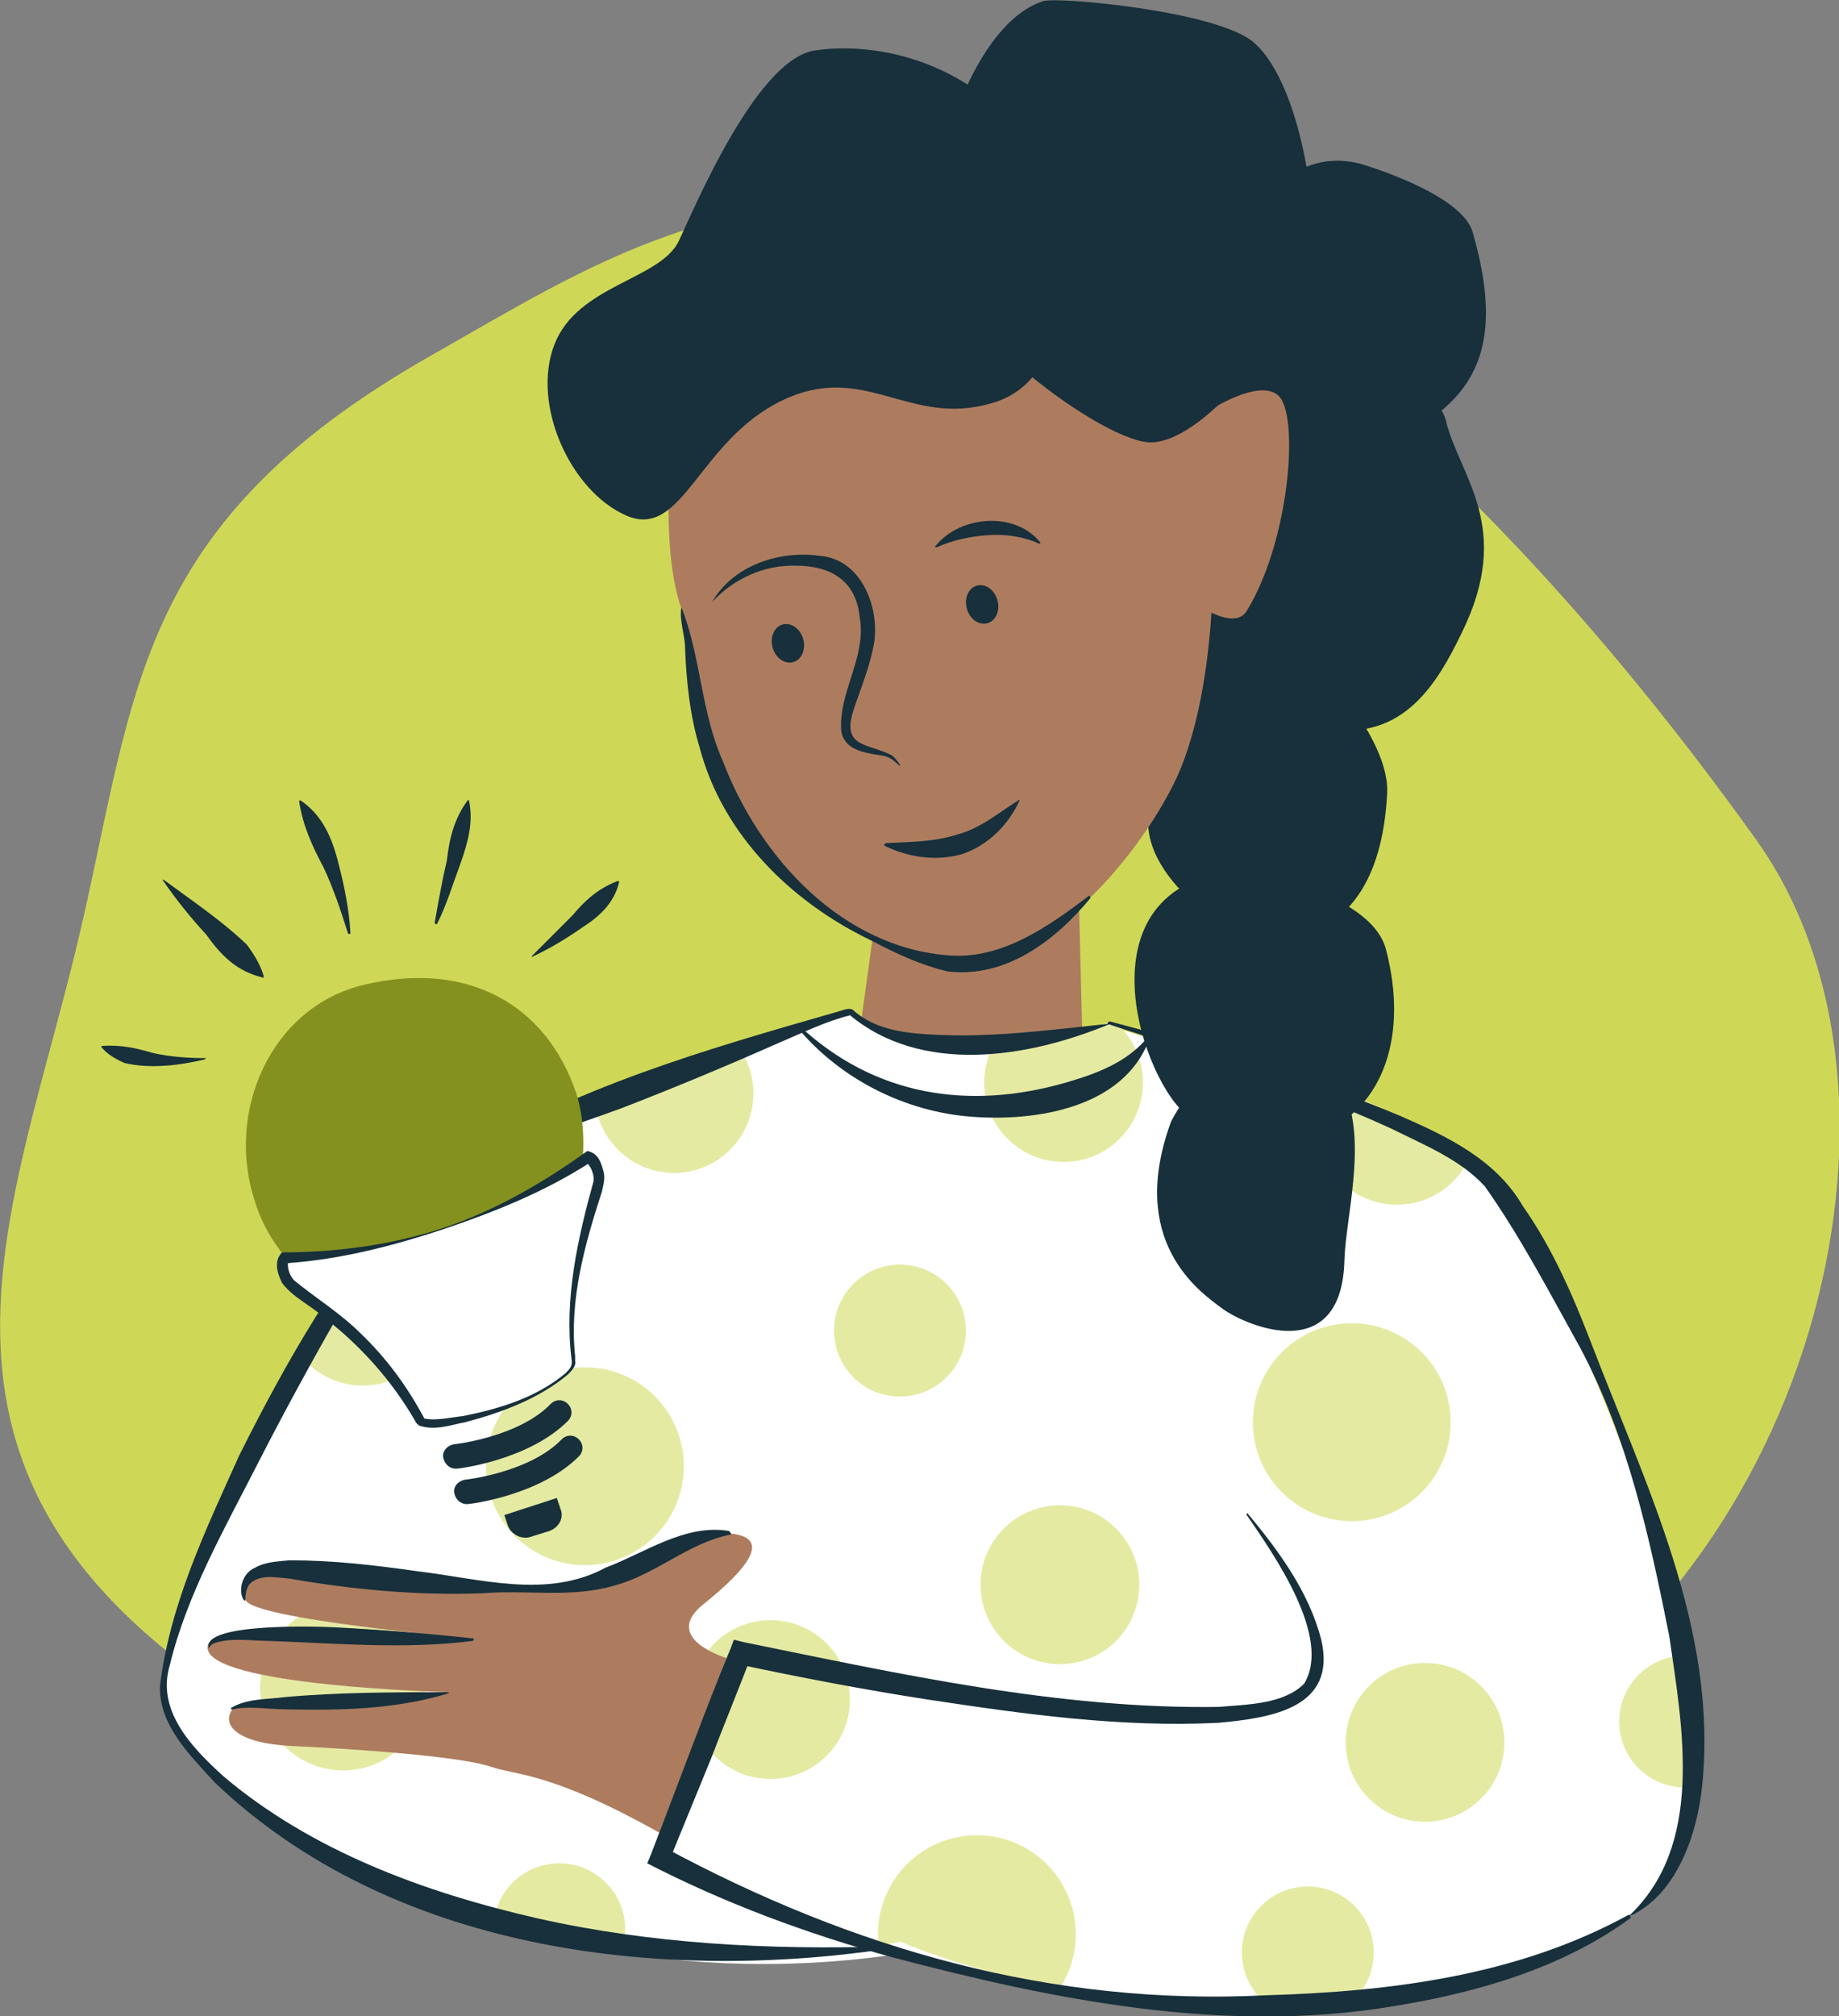 <?xml version="1.0" encoding="utf-8"?>
<!-- Generator: Adobe Illustrator 26.2.1, SVG Export Plug-In . SVG Version: 6.00 Build 0)  -->
<svg version="1.1" id="Layer_1" xmlns="http://www.w3.org/2000/svg" xmlns:xlink="http://www.w3.org/1999/xlink" x="0px" y="0px"
	 viewBox="0 0 150.6 165" style="enable-background:new 0 0 150.6 165;" xml:space="preserve">
<rect x="0" y="0" width="150.6" height="165" fill="#808080" stroke="none"/>
<style type="text/css">
	.st0{fill:#CFD856;}
	.st1{fill:#AD7C5F;}
	.st2{fill:#17303B;}
	.st3{fill:#FFFFFF;}
	.st4{clip-path:url(#SVGID_00000108308023808331593430000003961920650307477412_);fill:#E5EAA3;}
	.st5{fill:#84911F;}
</style>
<g>
	<path class="st0" d="M43.9,151c17.9,6.6,41.8,9.6,76-7.1c28.3-13.9,39-54.1,23.9-75.2C125.4,43,101.1,18.9,80.1,16.7
		s-31.6,4.9-44.8,12.4C9.9,43.5,11.2,57.9,5.9,79C-0.9,106.1-12.7,130,43.9,151z"/>
	<g>
		<polygon class="st1" points="88.2,67.5 88.8,91.4 69.5,91 72.2,71.4 		"/>
	</g>
	<path class="st2" d="M108.2,54.7c0,0,5.6,5.9,5.4,10.2c-0.5,9.8-5.5,11.6-8.8,12.2c-3.3,0.6-12.1-5.6-10.6-11S93.6,52.3,108.2,54.7
		z"/>
	<path class="st2" d="M108.7,34.4c0,0,8.5-4.5,9.7,0c1.1,4.6,5.6,8.7,1.3,17.4c-2.1,4.4-4.6,8-9.5,8S97,60.3,95.5,56.5
		C93.9,52.7,98.4,35.9,108.7,34.4z"/>
	<path class="st2" d="M111.4,13.4c0,0,8.3,2.4,9.2,5.6c1.9,6.6,1.4,11.1-2.2,14.3c-3.6,3.3-14.6,10.2-17.9,8.9
		c-3.3-1.3-5.6-10-3.4-13.3S102.3,11.1,111.4,13.4z"/>
	<path class="st1" d="M98.2,34.1c0,0,5.5-3.8,6.8-1.3c1.3,2.5,0.4,11.8-2.9,17.2c-1.2,2-5.5-1.5-5.5-1.5L98.2,34.1z"/>
	<path class="st1" d="M56.1,33.1c0.9-7.5,4.5-10.9,6-12.2c3-2.5,19-10.8,27.9-4.9c0,0,8.5,4.2,8.9,11c0.4,6.8-0.8,10.2,0,13.6
		c0.8,3.4,0.8,16.4-2.8,23.6c-3.8,7.5-12,15.9-18.8,14.6c-6.8-1.3-19.5-7.8-20.8-25.5c-0.1-1.1-0.5-2.2-0.7-3.5
		C53.8,44.2,55.1,32.8,56.1,33.1z"/>
	<path class="st2" d="M89.3,73.5c-2.8,3.4-6.9,6.6-11.7,6C75.4,79,73.3,78,71.4,77c-6.5-3.1-12.2-8.6-14.1-15.8
		c-0.8-2.6-1.1-5.5-1.2-8.2c0-1-0.5-2.3-0.3-3.3c1.6,4,1.6,8.6,3.4,12.6c3,7.9,9.8,15.3,18.6,15.9c4.3,0.3,8.1-2.4,11.4-4.9
		C89.2,73.3,89.3,73.4,89.3,73.5L89.3,73.5z"/>
	<path class="st2" d="M85.4,0.1c1.1-0.4,14.4,0.8,17.3,3.4c4,3.5,5.5,15.1,4.5,18.3c-1.6,5.5-8.8,14.7-13.2,14.4
		c-4.3-0.4-17.7-10.4-17.7-16.9S79.9,1.9,85.4,0.1z"/>
	<path class="st2" d="M67,4.1c0,0,7.2-1.3,13.9,4c3.1,2.4,8.5,6.8,7.2,10.1C86.8,21.4,88,31.1,81.2,33c-6.8,2-10.4-3.5-17.2-0.2
		s-8.1,11.4-12.7,9.4s-7.8-9.1-5.9-14s8.7-5.3,10.2-8.5S62.2,4.4,67,4.1z"/>
	<path class="st3" d="M69.7,82.7c-0.4-0.3-26.9,9.6-32.2,12.2s-25.7,37.8-24,44.4s30.8,29.5,70,18.5l33-17.6l-7-43.2L90.8,83.7
		c0,0-7.2,2.1-13.6,1.6C74.3,85.1,71.6,84.4,69.7,82.7z"/>
	<path class="st3" d="M90.6,83.9c0,0,28.4,8.4,31.5,12.8c7.6,10.4,25.1,51.1,11.3,60.2c-14.1,9.2-46.8,11.9-79.4-4.8l6.6-16.7
		c0,0,43.7,9.8,46.9,2.2c2-4.7-5.4-13.6-5.4-13.6"/>
	<g>
		<defs>
			<path id="SVGID_1_" d="M128.2,106.6c-7.7-17.3-22.2-17.9-26.9-19.8c-0.6-0.3-9.9-2.3-10.4-3.1c-16,4.7-19.7,0.5-21.1-1
				c-0.6,1.4-26.3,7.8-27.4,8.6c-4.3,3-16.7,14.3-23.1,31.2c-1.1,3-7.8,13.4-4.7,18.5c6.7,11.4,39,23.1,59.1,17.9
				c19.3,8.1,49.9,5.7,59.1-1.8C142.8,148.9,138.8,130.7,128.2,106.6z"/>
		</defs>
		<clipPath id="SVGID_00000152237507089559743930000010366401104000013210_">
			<use xlink:href="#SVGID_1_"  style="overflow:visible;"/>
		</clipPath>
		
			<circle style="clip-path:url(#SVGID_00000152237507089559743930000010366401104000013210_);fill:#E5EAA3;" cx="29.7" cy="106.9" r="6.5"/>
		
			<circle style="clip-path:url(#SVGID_00000152237507089559743930000010366401104000013210_);fill:#E5EAA3;" cx="55.2" cy="89.5" r="6.5"/>
		
			<circle style="clip-path:url(#SVGID_00000152237507089559743930000010366401104000013210_);fill:#E5EAA3;" cx="87.1" cy="88.6" r="6.5"/>
		
			<circle style="clip-path:url(#SVGID_00000152237507089559743930000010366401104000013210_);fill:#E5EAA3;" cx="63.1" cy="139.1" r="6.5"/>
		
			<circle style="clip-path:url(#SVGID_00000152237507089559743930000010366401104000013210_);fill:#E5EAA3;" cx="73.7" cy="108.9" r="5.4"/>
		
			<circle style="clip-path:url(#SVGID_00000152237507089559743930000010366401104000013210_);fill:#E5EAA3;" cx="138" cy="140.9" r="5.4"/>
		
			<circle style="clip-path:url(#SVGID_00000152237507089559743930000010366401104000013210_);fill:#E5EAA3;" cx="47.9" cy="120" r="8.1"/>
		
			<circle style="clip-path:url(#SVGID_00000152237507089559743930000010366401104000013210_);fill:#E5EAA3;" cx="114.4" cy="92.1" r="6.5"/>
		
			<circle style="clip-path:url(#SVGID_00000152237507089559743930000010366401104000013210_);fill:#E5EAA3;" cx="86.8" cy="129.7" r="6.5"/>
		
			<circle style="clip-path:url(#SVGID_00000152237507089559743930000010366401104000013210_);fill:#E5EAA3;" cx="116.7" cy="142.6" r="6.5"/>
		
			<circle style="clip-path:url(#SVGID_00000152237507089559743930000010366401104000013210_);fill:#E5EAA3;" cx="107.1" cy="159.8" r="5.4"/>
		
			<circle style="clip-path:url(#SVGID_00000152237507089559743930000010366401104000013210_);fill:#E5EAA3;" cx="45.8" cy="157.9" r="5.4"/>
		
			<circle style="clip-path:url(#SVGID_00000152237507089559743930000010366401104000013210_);fill:#E5EAA3;" cx="80" cy="158.3" r="8.1"/>
		
			<circle style="clip-path:url(#SVGID_00000152237507089559743930000010366401104000013210_);fill:#E5EAA3;" cx="110.7" cy="116.4" r="8.1"/>
		
			<circle style="clip-path:url(#SVGID_00000152237507089559743930000010366401104000013210_);fill:#E5EAA3;" cx="28.1" cy="138.1" r="6.8"/>
	</g>
	<path class="st2" d="M36.3,95.4c-3.6,3.1-5.7,7.7-8.3,11.7c-2.4,4.2-4.7,8.4-6.9,12.7c-2.7,5.3-5.8,10.7-7.2,16.5
		c-1.1,3.7,1.8,6.7,4.3,9c7.3,6.2,16.6,9.6,25.8,11.7c9.3,2.1,19,2.6,28.7,2.3c0.1,0,0.1,0.2,0,0.2c-19,2.8-40.7,0.1-55.1-13.6
		c-2-2.2-4.6-4.7-4.5-7.9c0.8-6.7,3.8-12.9,6.5-18.9c3.8-7.6,8.1-15.1,13.7-21.5c0.8-0.9,1.7-1.8,2.8-2.4c0,0,0.1,0,0.1,0
		C36.4,95.3,36.4,95.4,36.3,95.4L36.3,95.4z"/>
	<path class="st1" d="M59.5,135.7c0,0-5.4-1.6-1.9-4.4c3.5-2.8,5.8-5.5,2.1-5.8c-3.7-0.3-8.3,4.2-14.2,4.5s-18.2-1.2-21.1-1.5
		c-4-0.3-4.5,0.8-4.3,2.4c0.2,1.6,18.6,3.2,18.6,3.2s-21.6-2.5-21.7,0.7c-0.2,3.2,19.8,3.7,19.8,3.7s-16.6,0-17.7,1.3
		c-1.1,1.4,0.4,2.9,4.8,3.1c4.4,0.2,13.7,0.8,16.3,1.7c2,0.7,4.9,0.4,13.8,5.4L59.5,135.7z"/>
	<path class="st2" d="M36.7,138.6c-4.3,1.3-8.8,1.4-13.3,1.3c-1.2,0-3.2-0.3-4.3,0c0,0-0.1,0-0.1,0c-0.1,0-0.1-0.1-0.1-0.1
		c1.3-0.8,2.9-0.7,4.4-0.9c4.4-0.4,8.9-0.4,13.3-0.4C36.8,138.5,36.8,138.6,36.7,138.6L36.7,138.6z"/>
	<path class="st2" d="M38.7,134.3c-5.4,0.7-11.2,0.2-16.6,0c-1.5,0-3.2-0.3-4.6,0.2c-0.2,0.1-0.3,0.2-0.4,0.4
		c-0.6-2.1,9-1.8,10.6-1.7c3.7,0.2,7.4,0.5,11.1,0.9C38.8,134.1,38.8,134.3,38.7,134.3L38.7,134.3z"/>
	<path class="st2" d="M59.8,125.6c-3.5,0.7-6.1,3.3-9.6,4.2c-3.5,1-7.1,0.3-10.7,0.6c-5.3,0.2-10.6-0.3-15.8-1.2
		c-1.1-0.1-2.5-0.4-3.3,0.5c-0.2,0.3-0.3,0.7-0.3,1.2c0,0.1,0,0.1-0.1,0.1c-0.5-0.6-0.3-2.2,0.9-2.7c0.9-0.5,1.9-0.5,2.8-0.6
		c3.6,0,7,0.4,10.5,0.9c5.1,0.6,10.6,2.3,15.4-0.3c3.2-1.2,6.5-3.6,10.1-3C59.9,125.5,59.9,125.6,59.8,125.6L59.8,125.6z"/>
	<g>
		<path class="st2" d="M90.9,83.6c8,2.1,16,4.5,23.7,7.7c3.9,1.7,7.9,3.6,10.1,7.4c2.4,3.4,4.1,7.3,5.6,11.2
			c4.4,11.5,10.4,23.4,9.1,36.2c-0.4,4-2.1,9.1-6.1,10.8c6.3-5.8,4.5-15.4,3.4-23c-1.6-8-3.4-16.3-7.3-23.6
			c-2.5-4.5-4.9-9.1-7.8-13.2c-2-2.2-5-3.4-7.6-4.7c-3.7-1.7-7.6-3.2-11.5-4.6c-3.9-1.4-7.8-2.7-11.8-4
			C90.7,83.8,90.7,83.6,90.9,83.6L90.9,83.6z"/>
		<path class="st2" d="M133.5,157c-5.6,4.1-12.6,6.1-19.4,7.2c-13.8,2.3-27.7-0.5-41-4c-6.9-1.9-13.7-4.4-20.1-7.7
			c0,0,0.3-0.7,0.3-0.7s3.2-8.4,3.2-8.4c0.8-2.1,2.4-6.3,3.3-8.4c0,0,0.3-0.8,0.3-0.8l0.8,0.2c12.8,2.6,25.8,5.5,38.9,5.3
			c2.3-0.2,5.3-0.2,7-1.9c2.3-3.8-2.5-10.6-4.7-13.8c-0.1-0.1,0.1-0.2,0.1-0.1c2.5,3,5,6.4,6,10.3c1.3,5.6-4.1,6.4-8.4,6.8
			c-8,0.4-15.9-0.7-23.8-1.9c-5.2-0.8-10.4-1.8-15.6-2.9c0,0,1.1-0.6,1.1-0.6c-0.8,2.1-2.5,6.3-3.3,8.4c0,0-3.4,8.3-3.4,8.3
			s-0.4-1.1-0.4-1.1c15.4,8.3,31.7,13,49.3,12.1c10.2-0.3,20.6-1.6,29.7-6.6C133.5,156.8,133.6,156.9,133.5,157L133.5,157z"/>
	</g>
	<path class="st2" d="M65.4,83.9c6.2,5.8,13.9,7,21.9,4.7c2.4-0.7,4.9-1.6,6.6-3.6c0.1-0.1,0.2,0,0.2,0.1c-2.1,5.6-9.3,6.7-14.5,6.3
		c-5.5-0.4-10.8-3.1-14.3-7.3C65.2,84,65.3,83.8,65.4,83.9L65.4,83.9z"/>
	<path class="st2" d="M90.9,83.8C84.2,86.6,75.4,88,69.5,83c0,0,0.1,0.1,0.1,0.1c0.1,0,0,0,0,0c0,0,0,0,0,0c-2,0.5-3.8,1.4-5.7,2.2
		c-4.3,1.9-8.6,3.7-13,5.4c-4.4,1.6-8.9,3.1-13.4,4.5c-0.1,0-0.2-0.1-0.1-0.2c9.5-6,20.4-9.1,31.2-12.2c0.4-0.1,1-0.4,1.3-0.1
		c1.9,1.7,4.6,1.9,7,2c4.5,0.2,9.1-0.4,13.8-0.9C90.9,83.6,91,83.8,90.9,83.8L90.9,83.8z"/>
	<path class="st2" d="M72.6,69c2.1-0.1,3.9-0.1,5.8-0.7c1.9-0.5,3.4-1.8,5-2.8c0,0,0.1-0.1,0.1,0c-0.9,2-2.6,3.7-4.7,4.4
		c-2.1,0.6-4.4,0.3-6.4-0.7C72.4,69.1,72.5,69,72.6,69L72.6,69z"/>
	<path class="st2" d="M76.6,44.7c2-2.5,6.5-2.9,8.6-0.3c0,0,0,0.1-0.1,0.1c-1.3-0.6-2.8-0.8-4.2-0.7c-1.4,0.1-2.9,0.4-4.2,1
		C76.6,44.8,76.5,44.7,76.6,44.7L76.6,44.7z"/>
	<g>
		<ellipse transform="matrix(0.963 -0.271 0.271 0.963 -10.383 23.685)" class="st2" cx="80.4" cy="49.4" rx="1.3" ry="1.6"/>
	</g>
	<g>
		<ellipse transform="matrix(0.963 -0.271 0.271 0.963 -11.845 19.477)" class="st2" cx="64.5" cy="52.6" rx="1.3" ry="1.6"/>
	</g>
	<path class="st2" d="M58.3,49.3c1.7-3,5.5-4.3,8.9-3.8c3.3,0.3,4.8,4.1,4.4,7c-0.3,1.9-1.1,3.8-1.7,5.6c-1,3.1,1.1,2.7,3.1,3.7
		c0.3,0.2,0.5,0.5,0.7,0.8c0,0,0,0.1,0,0.1c-0.6-0.5-0.8-0.8-1.7-0.9c-1.2-0.2-2.8-0.4-3.1-1.9c-0.3-3.2,2.1-6.1,1.5-9.4
		c-0.3-3-2.4-4.2-5.2-4.2C62.6,46.2,60,47.4,58.3,49.3C58.4,49.4,58.3,49.3,58.3,49.3L58.3,49.3z"/>
	<g>
		<g>
			<g>
				<path class="st5" d="M24.7,104.3c12.9,2.3,22.8-7.6,22.8-7.7c0.4-2.2,0.4-4.9-0.3-7.1c-2.5-7.4-9-10.9-17.4-8.9
					c-7.6,1.8-11.4,10.4-8.9,17.8C21.6,100.7,23,102.7,24.7,104.3z"/>
			</g>
			<path class="st2" d="M37.3,120.2c-0.5,0-0.9-0.4-1-0.9c-0.1-0.5,0.3-1,0.9-1.1c0.1,0,5.3-0.6,7.9-3.3c0.4-0.4,1-0.4,1.4,0
				c0.4,0.4,0.4,1,0,1.4c-3.2,3.2-8.9,3.9-9.1,3.9C37.4,120.2,37.3,120.2,37.3,120.2z"/>
			<path class="st2" d="M38.2,123.1c-0.5,0-0.9-0.4-1-0.9c-0.1-0.5,0.3-1,0.9-1.1c0.1,0,5.3-0.6,7.9-3.3c0.4-0.4,1-0.4,1.4,0
				c0.4,0.4,0.4,1,0,1.4c-3.2,3.2-8.9,3.9-9.1,3.9C38.3,123.1,38.3,123.1,38.2,123.1z"/>
			<path class="st2" d="M45,125.3l-1.6,0.5c-0.7,0.2-1.5-0.2-1.8-0.9l-0.3-0.9l4.3-1.4l0.3,0.9C46.2,124.2,45.8,125,45,125.3z"/>
			<path class="st2" d="M28.5,76.4c-0.6-1.9-1.2-3.7-2-5.4c-0.9-1.7-1.7-3.4-2-5.4c0-0.1,0.1-0.1,0.1-0.1c1.8,1.2,2.6,3.1,3.1,5.1
				c0.5,1.9,0.9,3.9,1,5.8C28.7,76.4,28.6,76.5,28.5,76.4L28.5,76.4z"/>
			<path class="st2" d="M35.6,75.5c0.3-1.7,0.6-3.4,1-5.1c0.2-1.8,0.6-3.4,1.7-4.9c0,0,0.1,0,0.1,0c0.4,1.8-0.1,3.5-0.7,5.2
				c-0.6,1.6-1.1,3.3-1.9,4.9C35.7,75.7,35.6,75.6,35.6,75.5L35.6,75.5z"/>
			<path class="st2" d="M43.6,78.2c1.1-1.1,2.2-2.2,3.3-3.3c1-1.2,2.1-2.2,3.7-2.8c0,0,0.1,0,0.1,0.1c-0.4,1.7-1.6,2.8-3,3.7
				c-1.3,0.9-2.6,1.7-4.1,2.4C43.6,78.4,43.5,78.3,43.6,78.2L43.6,78.2z"/>
			<path class="st2" d="M16.8,86.7c-2.1,0.5-4.5,0.8-6.6,0.3c-0.7-0.3-1.4-0.7-1.9-1.3c0,0,0-0.1,0.1-0.1c1.6-0.1,2.8,0.2,4.2,0.6
				c1.4,0.3,2.8,0.4,4.3,0.4C16.8,86.5,16.8,86.6,16.8,86.7L16.8,86.7z"/>
			<path class="st2" d="M13.4,72c2.3,1.7,4.7,3.3,6.8,5.3c0.6,0.8,1.1,1.6,1.4,2.6c0,0.1-0.1,0.2-0.1,0.1c-2.1-0.5-3.4-1.8-4.6-3.5
				c-1.3-1.4-2.5-2.9-3.6-4.5C13.2,72.1,13.3,72,13.4,72L13.4,72z"/>
			<g>
				<path class="st3" d="M36.3,100.6c6.9-2.3,11.9-5.9,11.9-5.9s0.6,0.1,0.9,1.5s-3,6.8-2.1,15.4c0.1,0.8-3.1,2.7-5.9,3.7
					s-6.3,1.7-6.7,1c-4.4-7.9-10.3-10.2-10.9-11.5c-0.6-1.3-0.2-1.8-0.2-1.8S29.4,102.9,36.3,100.6L36.3,100.6z"/>
				<path class="st2" d="M36.3,100.5c4.2-1.4,8.2-3.7,11.8-6.3c0.9,0.2,1.1,0.9,1.3,1.6c0.2,0.6,0,1.2-0.1,1.7
					c-1.4,4.3-2.7,8.9-2.2,13.5c0,0,0,0.4,0,0.4c0.1,0.4-0.3,0.8-0.6,1.1c-2.4,2-5.4,3.1-8.4,3.9c-1.1,0.2-2.4,0.7-3.7,0.3
					c-0.1,0-0.4-0.3-0.4-0.4c-1.9-3.3-4.5-6.2-7.5-8.5c-1.1-1-2.5-1.6-3.4-2.8c-0.4-0.8-0.7-1.8,0-2.5
					C27.5,102.5,32.1,101.9,36.3,100.5L36.3,100.5z M36.3,100.6c-4.2,1.4-8.5,2.5-13,2.8c0,0,0.3-0.1,0.3-0.1
					c-0.1,0.4,0.1,1.1,0.5,1.5c1.7,1.4,3.8,2.7,5.4,4.3c2.1,2,3.8,4.3,5.2,6.9c0,0,0.1,0.2,0.1,0.1c0,0,0,0,0,0
					c0.9,0.2,2.1-0.1,3.1-0.2c3-0.6,6-1.5,8.4-3.5c0.4-0.4,0.6-0.6,0.5-1.2c-0.6-4.9,0.5-9.8,1.8-14.5c0.1-0.5-0.2-1.2-0.5-1.5
					c0,0,0.3-0.1,0.3-0.1C44.7,97.5,40.5,99.2,36.3,100.6L36.3,100.6z"/>
			</g>
		</g>
	</g>
	<path class="st2" d="M101.5,71.2c0,0,10.7,1.6,12,6.5c1.9,7.3-0.5,12.4-4.1,14.4c-3.6,2-8.3,1.7-12-0.7S87.8,72.5,101.5,71.2z"/>
	<path class="st2" d="M95.9,91.8c0,0,2.9-5.9,6-4c3.1,1.9,6.5-2.3,8.3,1.8c1.7,4.1,0,10.1-0.1,13.5c-0.2,8.8-8.1,5.4-10,4
		C98.2,105.7,92.3,101.6,95.9,91.8z"/>
</g>
</svg>
